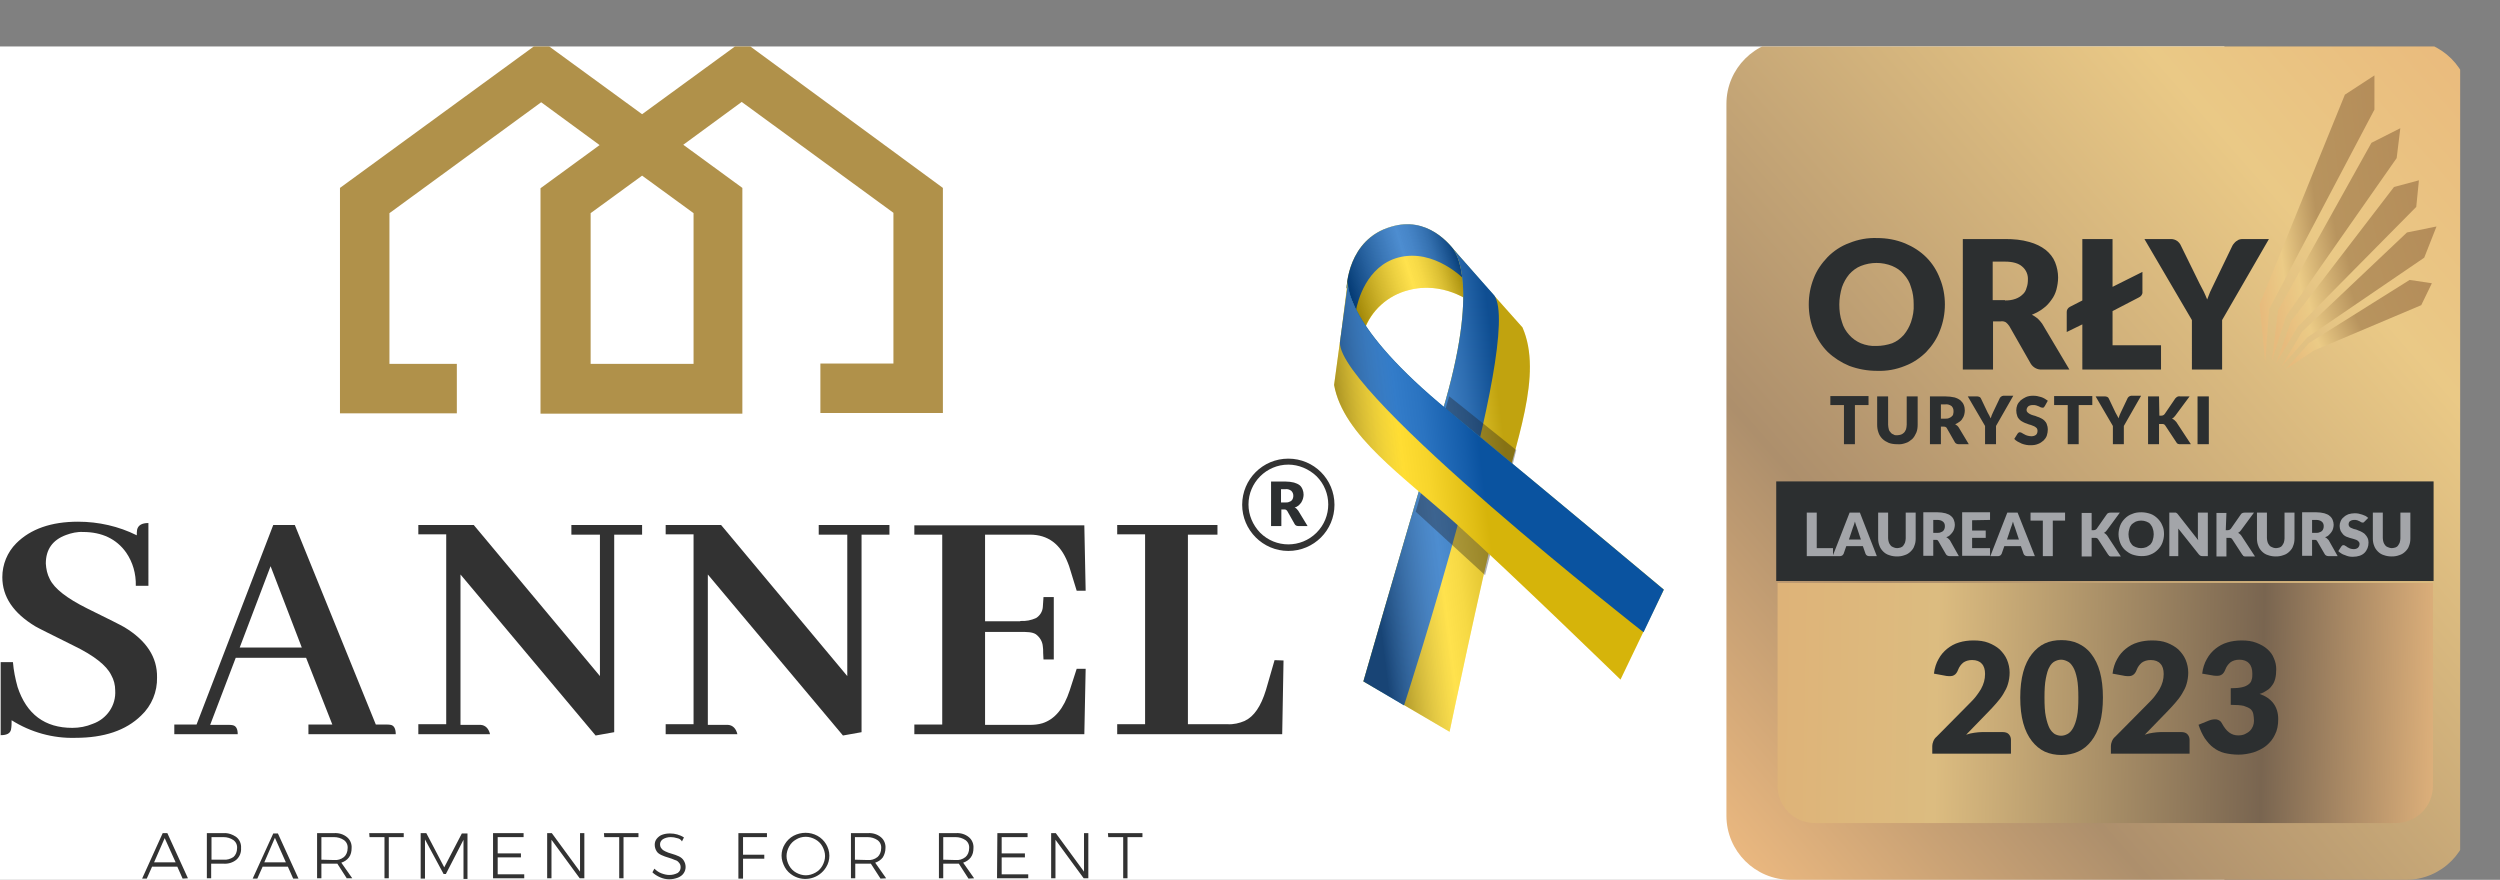 <?xml version="1.0" encoding="utf-8"?>
<!-- Generator: Adobe Illustrator 28.2.0, SVG Export Plug-In . SVG Version: 6.00 Build 0)  -->
<svg version="1.1" id="Warstwa_1" xmlns="http://www.w3.org/2000/svg" xmlns:xlink="http://www.w3.org/1999/xlink" x="0px" y="0px"
	 viewBox="0 0 753 265" style="enable-background:new 0 0 753 265;" xml:space="preserve">
<rect x="0" y="0" width="753" height="265" fill="#808080" stroke="none"/>
<style type="text/css">
	.st0{clip-path:url(#SVGID_00000092432704777385136600000009375042162069127099_);}
	.st1{fill:#FFFFFF;}
	.st2{fill:#323232;}
	.st3{fill:#B0914A;}
	.st4{fill:url(#SVGID_00000013877053131497381220000013625186324974120369_);}
	.st5{fill:#2C2F30;}
	.st6{fill:#A3A5A9;}
	.st7{fill:url(#SVGID_00000177476645931858881710000017485186194396923058_);}
	.st8{fill:url(#SVGID_00000111167917058947926550000005994471941031642813_);}
	.st9{fill:url(#SVGID_00000090292192658440418480000008852622327909615546_);}
	.st10{fill:url(#SVGID_00000057852787920195413640000016707137934746006919_);}
	.st11{fill:url(#SVGID_00000059294818486613662700000016184512032924626351_);}
	.st12{fill:url(#SVGID_00000121238134943747091630000012466214420199403695_);}
	.st13{fill:#FFD500;}
	.st14{fill:#005BBB;}
	.st15{fill:url(#SVGID_00000152950592778241124410000009515173061373950091_);}
	.st16{fill:url(#SVGID_00000036960471898148486310000007026845470651022212_);}
	.st17{opacity:0.36;fill:#1F1D20;enable-background:new    ;}
	.st18{fill:url(#SVGID_00000097469268559064058550000009856902382019938742_);}
</style>
<g>
	<defs>
		<rect id="SVGID_1_" x="-6" y="7" width="753" height="265"/>
	</defs>
	<clipPath id="SVGID_00000120546770604394376210000016717358974140042131_">
		<use xlink:href="#SVGID_1_"  style="overflow:visible;"/>
	</clipPath>
	<g transform="translate(-6 7)" style="clip-path:url(#SVGID_00000120546770604394376210000016717358974140042131_);">
		<rect y="0" class="st1" width="676" height="265"/>
		<g transform="translate(-25 -24)">
			<g transform="translate(73.805 267.84)">
				<path class="st2" d="M12.2,13.8l-1.6-3.6H3l-1.6,3.6H0L6.2,0.1h1.4l6.2,13.6L12.2,13.8L12.2,13.8z M3.6,8.9h6.5L6.8,1.6L3.6,8.9
					z"/>
				<path class="st2" d="M28.4,1.3c1,0.8,1.5,2.1,1.4,3.3c0.1,1.3-0.4,2.6-1.4,3.5c-1.1,0.9-2.5,1.3-3.9,1.2h-3.7v4.4h-1.3V0.1h5
					C25.9,0,27.3,0.5,28.4,1.3z M27.5,7.3c0.7-0.6,1.1-1.6,1.1-2.6c0.1-1-0.3-1.9-1.1-2.5c-0.9-0.6-1.9-0.9-3-0.9h-3.6v6.8h3.6
					C25.5,8.2,26.6,7.9,27.5,7.3z"/>
				<path class="st2" d="M45.5,13.8l-1.6-3.6h-7.6l-1.6,3.6h-1.4l6.2-13.6h1.4l6.2,13.6C47.1,13.8,45.5,13.8,45.5,13.8z M36.8,8.9
					h6.5L40,1.5L36.8,8.9z"/>
				<path class="st2" d="M61.7,13.8l-2.9-4.5c-0.4,0-0.7,0-1,0H54v4.4h-1.3V0.1h5.1c1.4-0.1,2.8,0.3,3.9,1.2c1,0.8,1.5,2.1,1.4,3.3
					c0,1-0.2,2-0.8,2.8S60.9,8.7,60,9l3.3,4.7h-1.6V13.8z M57.8,8.2c1.1,0.1,2.1-0.2,3-0.9c0.7-0.6,1.1-1.6,1.1-2.6
					c0.1-1-0.3-1.9-1.1-2.5c-0.9-0.6-1.9-0.9-3-0.9H54v6.8L57.8,8.2z"/>
				<path class="st2" d="M68.4,0.1h10.4v1.2h-4.5v12.4H73V1.3h-4.5L68.4,0.1L68.4,0.1z"/>
				<path class="st2" d="M83.9,0.1h1.7L91,10.4l5.3-10.2H98v13.7h-1.2V2.1l-5.3,10.3h-0.7L85.2,2v11.8h-1.3
					C83.9,13.8,83.9,0.1,83.9,0.1z"/>
				<path class="st2" d="M105.8,0.1h9.1v1.2h-7.8v4.9h7v1.2h-7v5.1h8v1.2h-9.4V0.1H105.8z"/>
				<path class="st2" d="M131.9,0.1h1.3v13.6h-1.4l-8.5-11.6v11.6H122V0.1h1.4l8.5,11.6V0.1z"/>
				<path class="st2" d="M139.1,0.1h10.4v1.2H145v12.4h-1.3V1.3h-4.5L139.1,0.1L139.1,0.1z"/>
				<path class="st2" d="M161.1,1.6c-0.6-0.2-1.2-0.3-1.9-0.3c-0.8,0-1.6,0.2-2.3,0.6c-0.5,0.3-0.9,0.9-0.9,1.5c0,0.5,0.1,1,0.5,1.4
					c0.3,0.4,0.7,0.6,1.1,0.8c0.6,0.3,1.2,0.5,1.9,0.7c0.8,0.2,1.5,0.5,2.2,0.8c0.6,0.3,1.1,0.7,1.4,1.2c0.8,1.2,0.8,2.8,0,3.9
					c-0.4,0.6-1,1-1.7,1.3c-0.8,0.3-1.7,0.5-2.6,0.5c-1,0-1.9-0.2-2.8-0.6c-0.9-0.4-1.7-0.9-2.3-1.5l0.6-1.1
					c0.6,0.6,1.3,1.1,2.1,1.4c0.8,0.3,1.6,0.5,2.4,0.5c0.9,0,1.7-0.2,2.5-0.6c0.6-0.4,0.9-1,0.9-1.7c0-0.5-0.1-1-0.5-1.4
					c-0.3-0.4-0.7-0.7-1.2-0.8c-0.6-0.3-1.3-0.5-1.9-0.7c-0.8-0.2-1.5-0.5-2.2-0.8c-0.6-0.3-1.1-0.6-1.4-1.1c-0.4-0.6-0.6-1.3-0.6-2
					s0.2-1.3,0.6-1.8c0.4-0.5,1-1,1.6-1.2c0.8-0.3,1.6-0.4,2.4-0.4c0.8,0,1.5,0.1,2.2,0.3s1.4,0.5,2,0.9l-0.6,1.2
					C162.3,2,161.7,1.7,161.1,1.6z"/>
				<path class="st2" d="M179.6,0.1h8.6v1.2H181v5.3h6.4v1.2H181v6h-1.4L179.6,0.1L179.6,0.1z"/>
				<path class="st2" d="M203.4,0.9c1.1,0.6,2,1.5,2.6,2.5s1,2.2,1,3.5c0,1.2-0.3,2.4-1,3.5c-2.1,3.4-6.5,4.5-9.9,2.5
					c-1-0.6-1.9-1.4-2.5-2.5s-1-2.3-1-3.5s0.3-2.4,1-3.5c0.6-1,1.5-1.9,2.6-2.5C198.5-0.3,201.2-0.3,203.4,0.9L203.4,0.9z M197,2
					c-0.9,0.5-1.6,1.2-2.1,2.1S194.1,6,194.1,7s0.3,2,0.8,2.9s1.2,1.6,2.1,2.1c0.9,0.5,1.9,0.8,2.9,0.8s2-0.3,2.9-0.8
					s1.6-1.2,2.1-2.1c0.5-0.9,0.8-1.9,0.8-2.9s-0.3-2-0.8-2.9s-1.2-1.6-2.1-2.1c-0.9-0.5-1.9-0.8-2.9-0.8C198.8,1.2,197.8,1.5,197,2
					z"/>
				<path class="st2" d="M222.4,13.8l-2.9-4.5c-0.4,0-0.7,0-1,0h-3.7v4.4h-1.3V0.1h5.1c1.4-0.1,2.8,0.3,3.9,1.2
					c1,0.8,1.5,2.1,1.4,3.3c0,1-0.3,2-0.8,2.8c-0.6,0.8-1.4,1.3-2.3,1.6l3.3,4.7L222.4,13.8z M218.5,8.2c1.1,0.1,2.1-0.2,3-0.9
					c0.7-0.6,1.1-1.6,1.1-2.6c0.1-1-0.3-1.9-1.1-2.5c-0.9-0.6-1.9-0.9-3-0.9h-3.8v6.8L218.5,8.2z"/>
				<path class="st2" d="M248.9,13.8L246,9.3c-0.4,0-0.7,0-1,0h-3.7v4.4H240V0.1h5.1c1.4-0.1,2.8,0.3,3.9,1.2c1,0.8,1.5,2.1,1.4,3.3
					c0,1-0.2,2-0.8,2.8s-1.4,1.3-2.3,1.6l3.3,4.7L248.9,13.8z M245,8.2c1.1,0.1,2.1-0.2,3-0.9c0.7-0.6,1.1-1.6,1.1-2.6
					c0.1-1-0.3-1.9-1.1-2.5c-0.9-0.6-1.9-0.9-3-0.9h-3.7v6.8L245,8.2z"/>
				<path class="st2" d="M257.6,0.1h9.1v1.2h-7.8v4.9h7v1.2h-7v5.1h8v1.2h-9.4L257.6,0.1L257.6,0.1z"/>
				<path class="st2" d="M283.7,0.1h1.3v13.6h-1.4l-8.5-11.6v11.6h-1.3V0.1h1.4l8.5,11.6V0.1z"/>
				<path class="st2" d="M290.9,0.1h10.4v1.2h-4.5v12.4h-1.3V1.3H291L290.9,0.1z"/>
			</g>
			<path class="st3" d="M254.7,29.3l-30.3,22.1l-30.3-22.1l-60.7,44.3v67.9h35.2v-14.9h-20.3V81.2L194,47.8l17.6,12.9l-17.8,13v67.9
				h60.8v-68l-17.8-13l17.6-12.9l45.7,33.4v45.4h-22v14.9H315V73.6L254.7,29.3z M239.9,81.2v45.4h-31V81.2l15.5-11.3L239.9,81.2z"/>
			<g transform="translate(31.2 174.135)">
				<path class="st2" d="M37.3,31.8c-1-0.6-4.8-2.5-11.3-5.7c-6-3-9.8-5.9-11.2-8.8c-0.8-1.5-1.1-3.1-1.2-4.7c0-4.2,2-7.1,6.1-8.6
					c1.6-0.6,3.4-1,5.1-0.9c5.7,0,10.1,2.1,13,6.2c2,2.9,3,6.4,2.9,10h3.8V0.4c-2,0-3.1,0.7-3.4,2C41,3,41,3.5,41,4.1
					C35.6,1.4,29.5,0,23.3,0C15.2,0,9,2.2,4.7,6.5C2,9.2,0.5,12.9,0.5,16.7c0,5.9,3.3,10.8,9.9,14.8c1,0.6,4.9,2.5,11.5,5.8
					c6.2,3,10,6,11.4,8.9c0.8,1.4,1.2,3,1.2,4.6c0.3,4.5-2.5,8.6-6.8,10.1c-1.9,0.8-4,1.2-6.1,1.2c-8.3,0-13.8-4.1-16.5-12.3
					c-0.7-2.5-1.2-5-1.4-7.5H0v22c1.8,0,2.8-0.5,3.1-1.6c0.2-1,0.2-2,0.2-2.9c5.7,3.6,12.4,5.5,19.2,5.3c8.6,0,15.2-2.2,19.8-6.7
					c3.2-3,4.9-7.2,4.8-11.5C47.2,40.8,43.9,35.8,37.3,31.8z"/>
				<path class="st2" d="M117.5,61.2c-0.4-0.1-0.8-0.1-1.2-0.1H113L88.6,1h-6.5L59,61.1h-6.7V64h19.1c0-1.6-0.5-2.5-1.5-2.7
					c-0.4-0.1-0.8-0.1-1.2-0.1h-5.6L70.8,41H92l7.9,20.1h-7.2V64H119C119,62.4,118.5,61.4,117.5,61.2z M72,37.9l9.3-24.5l9.4,24.5
					H72z"/>
				<path class="st2" d="M171.9,3.9h8.6v42.6L142.5,1h-16.7v2.8h8.4V61h-8.4v3h21.6c-0.4-1.7-1.4-2.7-2.8-2.8h-6.1V15.9l40.7,48.5
					l5.6-1V3.9h8.4V1h-21.3L171.9,3.9L171.9,3.9z"/>
				<path class="st2" d="M246.4,3.9h8.6v42.6L217,1h-16.7v2.8h8.4V61h-8.4v3h21.6c-0.4-1.7-1.4-2.7-2.8-2.8H213V15.9l40.7,48.5
					l5.6-1V3.9h8.4V1h-21.3L246.4,3.9L246.4,3.9z"/>
				<path class="st2" d="M310,3.9c5.4,0,9.2,2.8,11.4,8.4c0.3,0.7,0.5,1.3,0.7,2l2,6.5h2.7l-0.4-19.7h-51.2v2.8h8.4v57.2h-8.4V64
					h51.2l0.4-19.7h-2.7l-2.1,6.5c-1.8,5.5-4.5,8.7-8.2,9.9c-1.3,0.4-2.6,0.5-3.9,0.5h-13.4v-28h10.6c2,0,3.6,0,4.7,0.7
					c1.2,0.9,2,2.2,2.1,3.7c0.1,0.5,0.1,1.2,0.1,1.9s0.1,1.4,0.1,2h3.1V22.7h-3.1c0,0.5-0.1,1-0.1,1.5s-0.1,1-0.1,1.5
					c-0.1,1.4-0.9,2.6-2,3.3c-1.5,0.7-3.1,1-4.8,0.9V30h-10.6V3.9H310z"/>
				<path class="st2" d="M383.7,41.7l-2.6,9c-1.5,4.9-3.6,8-6.4,9.3c-1.6,0.7-3.4,1.1-5.1,1h-12V3.9h8.9V1h-30.2v2.8h8.4V61h-8.4v3
					H386l0.4-22.2L383.7,41.7L383.7,41.7z"/>
			</g>
		</g>
		<g transform="translate(526 5)">
			
				<linearGradient id="SVGID_00000163035805748593978110000004731949604163612825_" gradientUnits="userSpaceOnUse" x1="-3068.911" y1="2084.576" x2="-3069.873" y2="2085.526" gradientTransform="matrix(224 0 0 253 687657 -527392.875)">
				<stop  offset="0" style="stop-color:#EABB7D"/>
				<stop  offset="0.212" style="stop-color:#EAC986"/>
				<stop  offset="0.729" style="stop-color:#AD8F6C"/>
				<stop  offset="1" style="stop-color:#E9B77F"/>
			</linearGradient>
			<path style="fill:url(#SVGID_00000163035805748593978110000004731949604163612825_);" d="M19.3,0h185.3C215.3,0,224,8.6,224,19.3
				l0,0v214.4c0,10.7-8.7,19.3-19.3,19.3l0,0H19.3C8.7,253,0,244.4,0,233.7l0,0V19.3C0,8.6,8.7,0,19.3,0L19.3,0z"/>
			<path class="st5" d="M65.8,79.7c0,2.7-0.5,5.4-1.5,7.9C63.4,90,62,92.1,60.2,94c-1.8,1.8-4,3.3-6.4,4.2c-2.7,1.1-5.5,1.6-8.4,1.5
				c-2.9,0-5.7-0.5-8.4-1.5c-2.4-1-4.6-2.4-6.5-4.2c-1.8-1.8-3.2-4-4.2-6.4c-1-2.5-1.5-5.2-1.5-7.9c0-2.7,0.5-5.4,1.5-7.9
				c0.9-2.4,2.4-4.5,4.2-6.4c1.8-1.8,4-3.3,6.5-4.2c2.7-1.1,5.5-1.6,8.4-1.5c2.9,0,5.7,0.5,8.4,1.6c2.4,1,4.6,2.4,6.4,4.2
				c1.8,1.8,3.2,4,4.1,6.4C65.3,74.3,65.8,77,65.8,79.7z M56.4,79.7c0-1.8-0.2-3.5-0.8-5.2c-0.4-1.5-1.2-2.8-2.2-3.9
				c-0.9-1.1-2.1-1.9-3.5-2.5c-1.5-0.6-3.1-0.9-4.7-0.9c-1.6,0-3.2,0.3-4.7,0.9c-1.3,0.5-2.5,1.4-3.5,2.5c-1,1.2-1.7,2.5-2.2,3.9
				C34.3,76.2,34,78,34,79.7c0,1.8,0.2,3.6,0.8,5.3c0.4,1.5,1.2,2.8,2.2,3.9s2.1,1.9,3.5,2.5c1.5,0.6,3.1,0.9,4.7,0.8
				c1.6,0,3.2-0.3,4.7-0.8c1.3-0.5,2.5-1.4,3.5-2.5c1-1.2,1.7-2.5,2.2-3.9C56.2,83.2,56.5,81.4,56.4,79.7z M83.9,78.5
				c1.1,0,2.1-0.1,3.2-0.5c0.8-0.3,1.5-0.7,2.1-1.3c0.6-0.5,1-1.2,1.2-2c0.3-0.8,0.4-1.6,0.4-2.4c0.1-1.5-0.5-3-1.7-4
				c-1.1-1-2.9-1.5-5.2-1.5h-3.7v11.6h3.7V78.5z M103.3,99.3H95c-1.3,0.1-2.6-0.6-3.3-1.7l-6.5-11.4c-0.3-0.4-0.6-0.8-1-1.1
				c-0.5-0.3-1.1-0.4-1.6-0.3h-2.3v14.5h-9.1V60H84c2.5,0,4.9,0.2,7.3,0.9c1.8,0.5,3.5,1.3,4.9,2.4c1.2,1,2.2,2.2,2.8,3.7
				c0.6,1.5,0.9,3.1,0.9,4.6c0,1.2-0.2,2.4-0.5,3.6c-0.3,1.1-0.8,2.2-1.5,3.1c-0.7,1-1.5,1.9-2.5,2.6c-1,0.8-2.2,1.4-3.4,1.9
				c0.6,0.3,1.2,0.7,1.7,1.1c0.5,0.5,1,1,1.4,1.6L103.3,99.3z M130.9,92v7.3h-23.7V85.7l-4.7,2.3v-6.1c0-0.6,0.4-1.2,1-1.5l3.7-1.9
				V60h9.1v14.4l9-4.5v6c0.1,0.7-0.4,1.4-1.1,1.7l-7.9,4.1V92H130.9z M149.3,84.4v14.9h-9.1V84.4L125.9,60h8c0.7,0,1.3,0.2,1.9,0.6
				c0.5,0.4,0.9,0.9,1.1,1.4l5.6,11.4c0.5,0.9,0.9,1.7,1.3,2.5c0.4,0.8,0.7,1.6,1,2.3c0.3-0.8,0.6-1.5,0.9-2.3
				c0.4-0.8,0.8-1.6,1.2-2.5l5.5-11.4c0.1-0.2,0.3-0.5,0.5-0.7s0.4-0.5,0.6-0.6c0.3-0.2,0.5-0.3,0.8-0.5c0.3-0.1,0.7-0.2,1-0.2h8.1
				L149.3,84.4z"/>
			<path class="st5" d="M42.8,110h-4.1v11.8h-3.3V110h-4.1v-2.7h11.5C42.8,107.3,42.8,110,42.8,110z M51.4,119.1
				c0.4,0,0.8-0.1,1.2-0.2c0.3-0.1,0.7-0.4,0.9-0.6c0.3-0.3,0.4-0.6,0.6-1c0.1-0.4,0.2-0.9,0.2-1.4v-8.5h3.3v8.5
				c0,0.8-0.1,1.7-0.4,2.4c-0.3,0.7-0.7,1.4-1.2,1.9c-0.6,0.5-1.2,1-1.9,1.2c-0.8,0.3-1.7,0.5-2.6,0.4c-0.9,0-1.8-0.1-2.6-0.4
				c-0.7-0.3-1.4-0.7-1.9-1.2s-1-1.2-1.2-1.9c-0.3-0.8-0.4-1.6-0.4-2.4v-8.5h3.3v8.5c0,0.5,0.1,0.9,0.2,1.4c0.1,0.4,0.3,0.7,0.6,1
				c0.2,0.3,0.6,0.5,0.9,0.6C50.6,119.1,51,119.1,51.4,119.1L51.4,119.1z M65.9,114.1c0.4,0,0.8,0,1.2-0.2c0.3-0.1,0.6-0.3,0.8-0.5
				c0.2-0.2,0.4-0.4,0.4-0.7c0.1-0.3,0.1-0.6,0.1-0.9c0-0.6-0.2-1.1-0.6-1.5c-0.6-0.4-1.2-0.6-1.9-0.5h-1.3v4.3
				C64.6,114.1,65.9,114.1,65.9,114.1z M73,121.8h-3c-0.5,0-1-0.2-1.2-0.6l-2.4-4.2c-0.1-0.2-0.2-0.3-0.4-0.4
				c-0.2-0.1-0.4-0.1-0.6-0.1h-0.8v5.3h-3.3v-14.4H66c0.9,0,1.8,0.1,2.7,0.3c0.7,0.2,1.3,0.5,1.8,0.9c0.4,0.4,0.8,0.8,1,1.4
				c0.2,0.5,0.3,1.1,0.3,1.7c0,0.4-0.1,0.9-0.2,1.3s-0.3,0.8-0.6,1.2c-0.2,0.4-0.6,0.7-0.9,0.9c-0.4,0.3-0.8,0.5-1.2,0.7
				c0.2,0.1,0.4,0.3,0.6,0.4c0.2,0.2,0.4,0.4,0.5,0.6L73,121.8z M81.2,116.3v5.5h-3.3v-5.5l-5.2-8.9h2.9c0.2,0,0.5,0.1,0.7,0.2
				s0.3,0.3,0.4,0.5l2,4.2c0.2,0.3,0.3,0.6,0.5,0.9c0.1,0.3,0.3,0.6,0.4,0.8c0.1-0.3,0.2-0.6,0.3-0.9c0.1-0.3,0.3-0.6,0.4-0.9l2-4.2
				c0-0.1,0.1-0.2,0.2-0.3c0.1-0.1,0.1-0.2,0.2-0.2c0.1-0.1,0.2-0.1,0.3-0.2c0.1,0,0.3-0.1,0.4-0.1h3L81.2,116.3z M95.9,110.3
				c-0.1,0.1-0.2,0.3-0.3,0.4c-0.1,0.1-0.3,0.1-0.4,0.1c-0.2,0-0.3-0.1-0.5-0.1l-0.6-0.3c-0.2-0.1-0.5-0.2-0.8-0.3
				c-0.3-0.1-0.6-0.1-1-0.1c-0.5,0-1,0.1-1.4,0.4c-0.3,0.3-0.5,0.7-0.5,1.1c0,0.3,0.1,0.5,0.3,0.7c0.2,0.2,0.5,0.4,0.7,0.5
				c0.3,0.2,0.7,0.3,1,0.4c0.4,0.1,0.8,0.2,1.2,0.4c0.4,0.1,0.8,0.3,1.2,0.5c0.4,0.2,0.7,0.4,1,0.7c0.3,0.3,0.6,0.7,0.7,1.1
				c0.2,0.5,0.3,1,0.3,1.5c0,0.6-0.1,1.3-0.3,1.9c-0.2,0.6-0.6,1.1-1,1.5c-0.5,0.4-1,0.8-1.6,1c-0.7,0.3-1.4,0.4-2.2,0.4
				c-0.5,0-0.9,0-1.4-0.1s-0.9-0.2-1.4-0.4c-0.4-0.2-0.8-0.4-1.2-0.6c-0.4-0.2-0.7-0.5-1-0.8l1-1.6c0.1-0.1,0.2-0.2,0.3-0.3
				c0.1-0.1,0.3-0.1,0.4-0.1c0.2,0,0.4,0.1,0.6,0.2s0.4,0.3,0.7,0.4c0.3,0.2,0.6,0.3,0.9,0.4c0.4,0.1,0.8,0.2,1.2,0.2
				c0.5,0,1-0.1,1.4-0.4s0.5-0.8,0.5-1.3c0-0.3-0.1-0.6-0.3-0.8c-0.2-0.2-0.5-0.4-0.7-0.5c-0.3-0.1-0.7-0.3-1-0.4
				c-0.4-0.1-0.8-0.2-1.2-0.4c-0.4-0.1-0.8-0.3-1.2-0.5c-0.4-0.2-0.7-0.4-1-0.7c-0.3-0.3-0.6-0.7-0.7-1.1c-0.2-0.5-0.3-1.1-0.3-1.7
				c0-0.5,0.1-1.1,0.3-1.6c0.2-0.5,0.6-1,1-1.4c0.5-0.4,1-0.7,1.6-1c0.7-0.3,1.4-0.4,2.1-0.4c0.4,0,0.9,0,1.3,0.1s0.8,0.2,1.2,0.3
				c0.4,0.1,0.7,0.3,1.1,0.5c0.3,0.2,0.6,0.4,0.9,0.6L95.9,110.3z M110.2,110h-4.1v11.8h-3.3V110h-4.1v-2.7h11.5V110z M119.7,116.3
				v5.5h-3.3v-5.5l-5.2-8.9h2.9c0.2,0,0.5,0.1,0.7,0.2s0.3,0.3,0.4,0.5l2,4.2c0.2,0.3,0.3,0.6,0.5,0.9s0.3,0.6,0.4,0.8
				c0.1-0.3,0.2-0.6,0.3-0.9c0.1-0.3,0.3-0.6,0.4-0.9l2-4.2c0-0.1,0.1-0.2,0.2-0.3c0.1-0.1,0.1-0.2,0.2-0.2c0.1-0.1,0.2-0.1,0.3-0.2
				c0.1,0,0.3-0.1,0.4-0.1h3L119.7,116.3z M130.4,113.2h0.5c0.4,0,0.8-0.1,1.1-0.5l3.2-4.7c0.2-0.2,0.4-0.4,0.6-0.5
				c0.3-0.1,0.5-0.2,0.8-0.1h2.9l-4.3,5.8c-0.3,0.4-0.6,0.7-1,0.9c0.2,0.1,0.5,0.2,0.7,0.4c0.2,0.2,0.4,0.4,0.6,0.6l4.4,6.7h-3
				c-0.2,0-0.3,0-0.5,0c-0.1,0-0.2-0.1-0.4-0.1c-0.1-0.1-0.2-0.1-0.3-0.2s-0.1-0.2-0.2-0.3l-3.3-5c-0.1-0.2-0.3-0.3-0.4-0.4
				c-0.2-0.1-0.5-0.1-0.7-0.1h-0.8v6.1H127v-14.4h3.3L130.4,113.2L130.4,113.2z M145.3,121.8h-3.4v-14.4h3.4V121.8z"/>
			<rect x="15" y="133" class="st5" width="198" height="30"/>
			<path class="st6" d="M32.1,153.1v2.4h-7.9v-13.1h3v10.7L32.1,153.1L32.1,153.1z M40.5,150.5l-1.2-3.6c-0.1-0.2-0.2-0.5-0.3-0.8
				s-0.2-0.6-0.3-1c-0.1,0.4-0.2,0.7-0.3,1s-0.2,0.6-0.3,0.8l-1.2,3.6H40.5z M45.3,155.5h-2.4c-0.2,0-0.5-0.1-0.6-0.2
				c-0.2-0.1-0.3-0.3-0.4-0.5l-0.8-2.3h-5l-0.8,2.3c-0.1,0.2-0.2,0.3-0.4,0.5c-0.2,0.1-0.4,0.2-0.6,0.2H32l5.1-13.1h3.1L45.3,155.5z
				 M51.4,153.1c0.4,0,0.7-0.1,1.1-0.2c0.3-0.1,0.6-0.3,0.8-0.6s0.4-0.6,0.5-0.9c0.1-0.4,0.2-0.8,0.2-1.2v-7.8h3v7.8
				c0,0.8-0.1,1.5-0.4,2.2c-0.2,0.7-0.6,1.2-1.1,1.7s-1.1,0.9-1.8,1.1c-0.8,0.3-1.5,0.4-2.3,0.4s-1.6-0.1-2.4-0.4
				c-0.7-0.2-1.3-0.6-1.8-1.1s-0.9-1.1-1.1-1.7c-0.3-0.7-0.4-1.5-0.4-2.2v-7.8h3v7.7c0,0.4,0.1,0.8,0.2,1.2c0.1,0.3,0.3,0.7,0.5,0.9
				c0.2,0.3,0.5,0.5,0.8,0.6C50.6,153,51,153.1,51.4,153.1L51.4,153.1z M63.5,148.5c0.4,0,0.7,0,1.1-0.2c0.3-0.1,0.5-0.2,0.7-0.4
				s0.3-0.4,0.4-0.7s0.1-0.5,0.1-0.8c0-0.5-0.2-1-0.6-1.3c-0.5-0.4-1.1-0.5-1.7-0.5h-1.2v3.9H63.5z M70,155.5h-2.8
				c-0.4,0-0.9-0.2-1.1-0.6l-2.2-3.8c-0.1-0.1-0.2-0.3-0.3-0.4c-0.2-0.1-0.4-0.1-0.5-0.1h-0.8v4.8h-3v-13.1h4.3
				c0.8,0,1.6,0.1,2.4,0.3c0.6,0.2,1.2,0.4,1.6,0.8c0.4,0.3,0.7,0.7,0.9,1.2c0.2,0.5,0.3,1,0.3,1.5c0,0.4-0.1,0.8-0.2,1.2
				s-0.3,0.7-0.5,1s-0.5,0.6-0.8,0.9c-0.3,0.3-0.7,0.5-1.1,0.6c0.2,0.1,0.4,0.2,0.6,0.4s0.3,0.3,0.5,0.5L70,155.5z M74,144.7v3.1
				h4.1v2.2H74v3.1h5.4v2.3H71v-13.1h8.4v2.3L74,144.7z M88.1,150.5l-1.2-3.6c-0.1-0.2-0.2-0.5-0.3-0.8c-0.1-0.3-0.2-0.6-0.3-1
				c-0.1,0.4-0.2,0.7-0.3,1s-0.2,0.6-0.3,0.8l-1.2,3.6H88.1z M92.9,155.5h-2.4c-0.2,0-0.5-0.1-0.6-0.2c-0.2-0.1-0.3-0.3-0.4-0.5
				l-0.8-2.3h-5l-0.8,2.3c-0.1,0.2-0.2,0.3-0.4,0.5c-0.2,0.1-0.4,0.2-0.6,0.2h-2.4l5.1-13.1h3.1L92.9,155.5z M102,144.8h-3.7v10.7
				h-3v-10.7h-3.7v-2.4H102V144.8z M110,147.7h0.5c0.4,0,0.7-0.1,1-0.4l3-4.3c0.1-0.2,0.3-0.4,0.6-0.5c0.2-0.1,0.5-0.1,0.8-0.1h2.6
				l-3.9,5.3c-0.2,0.3-0.5,0.6-0.9,0.8c0.2,0.1,0.4,0.2,0.6,0.4s0.4,0.4,0.5,0.6l4,6.1h-2.7c-0.1,0-0.3,0-0.4,0s-0.2-0.1-0.3-0.1
				c-0.1,0-0.2-0.1-0.2-0.2c-0.1-0.1-0.1-0.2-0.2-0.2l-3-4.6c-0.1-0.2-0.2-0.3-0.4-0.4c-0.2-0.1-0.4-0.1-0.7-0.1H110v5.6h-3v-13.1h3
				V147.7z M131.8,148.9c0,0.9-0.2,1.8-0.5,2.6s-0.8,1.5-1.4,2.1c-0.6,0.6-1.3,1.1-2.1,1.4c-0.9,0.4-1.8,0.5-2.8,0.5
				s-1.9-0.2-2.8-0.5c-0.8-0.3-1.5-0.8-2.2-1.4c-0.6-0.6-1.1-1.3-1.4-2.1s-0.5-1.7-0.5-2.6c0-0.9,0.2-1.8,0.5-2.6s0.8-1.5,1.4-2.1
				s1.3-1.1,2.2-1.4c0.9-0.4,1.8-0.5,2.8-0.5s1.9,0.2,2.8,0.5c0.8,0.3,1.5,0.8,2.1,1.4c0.6,0.6,1.1,1.3,1.4,2.1
				C131.7,147.1,131.8,148,131.8,148.9L131.8,148.9z M128.7,148.9c0-0.6-0.1-1.2-0.3-1.7c-0.1-0.5-0.4-0.9-0.7-1.3
				c-0.3-0.4-0.7-0.6-1.2-0.8s-1-0.3-1.6-0.3c-0.5,0-1.1,0.1-1.6,0.3c-0.4,0.2-0.8,0.5-1.2,0.8c-0.3,0.4-0.6,0.8-0.7,1.3
				c-0.2,0.6-0.3,1.2-0.3,1.7c0,0.6,0.1,1.2,0.3,1.8c0.1,0.5,0.4,0.9,0.7,1.3c0.3,0.4,0.7,0.6,1.2,0.8s1,0.3,1.6,0.3
				c0.5,0,1.1-0.1,1.6-0.3c0.4-0.2,0.8-0.5,1.2-0.8c0.3-0.4,0.6-0.8,0.7-1.3C128.6,150.1,128.7,149.5,128.7,148.9L128.7,148.9z
				 M145,142.4v13.1h-1.6c-0.2,0-0.4,0-0.6-0.1c-0.2-0.1-0.3-0.2-0.5-0.4l-6.2-7.8c0,0.2,0,0.5,0,0.7s0,0.4,0,0.6v7h-2.7v-13.1h1.6
				c0.1,0,0.2,0,0.3,0s0.2,0,0.2,0.1c0.1,0,0.1,0.1,0.2,0.1c0.1,0.1,0.2,0.2,0.2,0.2l6.2,7.9c0-0.3-0.1-0.5-0.1-0.7s0-0.5,0-0.7
				v-6.9L145,142.4z M150.4,147.7h0.5c0.4,0,0.7-0.1,1-0.4l3-4.3c0.1-0.2,0.3-0.4,0.6-0.5c0.2-0.1,0.5-0.1,0.8-0.1h2.6l-3.9,5.3
				c-0.2,0.3-0.5,0.6-0.9,0.8c0.2,0.1,0.4,0.2,0.6,0.4c0.2,0.2,0.4,0.4,0.5,0.6l4,6.1h-2.7c-0.1,0-0.3,0-0.4,0
				c-0.1,0-0.2-0.1-0.3-0.1s-0.2-0.1-0.2-0.2c-0.1-0.1-0.1-0.2-0.2-0.2l-3-4.6c-0.1-0.2-0.2-0.3-0.4-0.4c-0.2-0.1-0.4-0.1-0.7-0.1
				h-0.7v5.6h-3v-13.1h3L150.4,147.7z M165.5,153.1c0.4,0,0.7-0.1,1.1-0.2c0.3-0.1,0.6-0.3,0.8-0.6s0.4-0.6,0.5-0.9
				c0.1-0.4,0.2-0.8,0.2-1.2v-7.8h3v7.8c0,0.8-0.1,1.5-0.4,2.2c-0.2,0.7-0.6,1.2-1.1,1.7s-1.1,0.9-1.8,1.1c-0.8,0.3-1.5,0.4-2.3,0.4
				s-1.6-0.1-2.4-0.4c-0.7-0.2-1.3-0.6-1.8-1.1s-0.9-1.1-1.1-1.7c-0.3-0.7-0.4-1.5-0.4-2.2v-7.8h3v7.7c0,0.4,0.1,0.8,0.2,1.2
				c0.1,0.3,0.3,0.7,0.5,0.9c0.2,0.3,0.5,0.5,0.8,0.6C164.7,153,165.1,153.1,165.5,153.1L165.5,153.1z M177.6,148.5
				c0.4,0,0.7,0,1.1-0.2c0.3-0.1,0.5-0.2,0.7-0.4s0.3-0.4,0.4-0.7c0.1-0.3,0.1-0.5,0.1-0.8c0-0.5-0.2-1-0.6-1.3
				c-0.5-0.4-1.1-0.5-1.7-0.5h-1.2v3.9H177.6z M184.1,155.5h-2.8c-0.4,0-0.9-0.2-1.1-0.6l-2.2-3.8c-0.1-0.1-0.2-0.3-0.3-0.4
				c-0.2-0.1-0.4-0.1-0.5-0.1h-0.8v4.8h-3v-13.1h4.3c0.8,0,1.6,0.1,2.4,0.3c0.6,0.2,1.2,0.4,1.6,0.8c0.4,0.3,0.7,0.7,0.9,1.2
				s0.3,1,0.3,1.5c0,0.4-0.1,0.8-0.2,1.2c-0.1,0.4-0.3,0.7-0.5,1s-0.5,0.6-0.8,0.9c-0.3,0.3-0.7,0.5-1.1,0.6
				c0.2,0.1,0.4,0.2,0.6,0.4c0.2,0.2,0.3,0.3,0.5,0.5L184.1,155.5z M192.3,145c-0.1,0.1-0.2,0.2-0.3,0.3s-0.2,0.1-0.4,0.1
				s-0.3-0.1-0.4-0.1l-0.5-0.3c-0.2-0.1-0.5-0.2-0.7-0.3c-0.3-0.1-0.6-0.1-0.9-0.1c-0.5,0-0.9,0.1-1.3,0.4c-0.3,0.2-0.4,0.6-0.4,1
				c0,0.2,0.1,0.5,0.3,0.7s0.4,0.3,0.7,0.4c0.3,0.1,0.6,0.3,0.9,0.3c0.4,0.1,0.7,0.2,1.1,0.4c0.4,0.1,0.7,0.3,1.1,0.5
				c0.3,0.2,0.7,0.4,0.9,0.7c0.3,0.3,0.5,0.6,0.7,1s0.3,0.9,0.3,1.4c0,0.6-0.1,1.2-0.3,1.7s-0.5,1-0.9,1.4s-0.9,0.7-1.5,0.9
				s-1.3,0.3-2,0.3c-0.4,0-0.8,0-1.2-0.1s-0.8-0.2-1.2-0.4c-0.4-0.1-0.8-0.3-1.1-0.5s-0.6-0.4-0.9-0.7l0.9-1.4
				c0.1-0.1,0.2-0.2,0.3-0.3s0.2-0.1,0.4-0.1s0.4,0.1,0.5,0.2c0.2,0.1,0.4,0.2,0.6,0.4c0.3,0.1,0.5,0.3,0.8,0.4
				c0.3,0.1,0.7,0.2,1.1,0.2c0.5,0,0.9-0.1,1.3-0.4c0.3-0.3,0.5-0.7,0.5-1.2c0-0.3-0.1-0.5-0.3-0.7s-0.4-0.4-0.7-0.5
				s-0.6-0.2-0.9-0.3c-0.3-0.1-0.7-0.2-1.1-0.3c-0.4-0.1-0.7-0.3-1.1-0.4c-0.3-0.2-0.7-0.4-0.9-0.7c-0.3-0.3-0.5-0.7-0.7-1
				c-0.2-0.5-0.3-1-0.3-1.5s0.1-1,0.3-1.4c0.2-0.5,0.5-0.9,0.9-1.2c0.4-0.4,0.9-0.7,1.4-0.9c0.6-0.2,1.3-0.3,1.9-0.3
				c0.4,0,0.8,0,1.2,0.1s0.7,0.2,1.1,0.3c0.3,0.1,0.7,0.3,1,0.4c0.3,0.2,0.6,0.4,0.8,0.6L192.3,145z M200.4,153.1
				c0.4,0,0.7-0.1,1.1-0.2c0.3-0.1,0.6-0.3,0.8-0.6s0.4-0.6,0.5-0.9c0.1-0.4,0.2-0.8,0.2-1.2v-7.8h3v7.8c0,0.8-0.1,1.5-0.4,2.2
				c-0.2,0.7-0.6,1.2-1.1,1.7s-1.1,0.9-1.8,1.1c-0.8,0.3-1.5,0.4-2.3,0.4s-1.6-0.1-2.4-0.4c-0.7-0.2-1.3-0.6-1.8-1.1
				s-0.9-1.1-1.1-1.7c-0.3-0.7-0.4-1.5-0.4-2.2v-7.8h3v7.7c0,0.4,0.1,0.8,0.2,1.2c0.1,0.3,0.3,0.7,0.5,0.9c0.2,0.3,0.5,0.5,0.8,0.6
				C199.7,153,200,153.1,200.4,153.1L200.4,153.1z"/>
			
				<linearGradient id="SVGID_00000155140740641714555480000005987800986182690212_" gradientUnits="userSpaceOnUse" x1="-3068.674" y1="2111.196" x2="-3067.674" y2="2111.203" gradientTransform="matrix(197.462 0 0 72.35 605961.812 -152545.578)">
				<stop  offset="0" style="stop-color:#DEB378"/>
				<stop  offset="0.241" style="stop-color:#DCBC80"/>
				<stop  offset="0.739" style="stop-color:#796550"/>
				<stop  offset="1" style="stop-color:#DCAF7A"/>
			</linearGradient>
			<path style="fill:url(#SVGID_00000155140740641714555480000005987800986182690212_);" d="M15.3,163.6h197.5v61.1
				c0,6.2-5,11.2-11.2,11.2l0,0h-175c-6.2,0-11.2-5-11.2-11.2v-61.1H15.3z"/>
			<g transform="translate(160.578 10.715)">
				
					<linearGradient id="SVGID_00000008128977610708229370000015977367065164560034_" gradientUnits="userSpaceOnUse" x1="-3339.675" y1="2104.953" x2="-3341.325" y2="2105.427" gradientTransform="matrix(34.636 0 0 86.334 115728.836 -181713.172)">
					<stop  offset="0" style="stop-color:#E8B67E"/>
					<stop  offset="0.158" style="stop-color:#B38A58"/>
					<stop  offset="0.675" style="stop-color:#B8945E"/>
					<stop  offset="0.867" style="stop-color:#EBCB86"/>
					<stop  offset="1" style="stop-color:#E7BB7D"/>
				</linearGradient>
				<path style="fill:url(#SVGID_00000008128977610708229370000015977367065164560034_);" d="M34.6,0v10.3L2.9,70.4L1.7,86.3L0,69
					L25.7,5.8L34.6,0z"/>
				
					<linearGradient id="SVGID_00000023970221318194255370000008171452707833783424_" gradientUnits="userSpaceOnUse" x1="-3345.909" y1="2112.048" x2="-3347.559" y2="2112.522" gradientTransform="matrix(38.738 0 0 70.114 129679.898 -148055.625)">
					<stop  offset="0" style="stop-color:#E8B67E"/>
					<stop  offset="0.158" style="stop-color:#B38A58"/>
					<stop  offset="0.675" style="stop-color:#B8945E"/>
					<stop  offset="0.867" style="stop-color:#EBCB86"/>
					<stop  offset="1" style="stop-color:#E7BB7D"/>
				</linearGradient>
				<path style="fill:url(#SVGID_00000023970221318194255370000008171452707833783424_);" d="M33.7,20.3l8.7-4.4l-1.1,9L8,72.5
					L3.7,86l1.9-15.3L33.7,20.3z"/>
				
					<linearGradient id="SVGID_00000124120967621510473460000002931557070502929337_" gradientUnits="userSpaceOnUse" x1="-3351.077" y1="2122.38" x2="-3352.727" y2="2122.854" gradientTransform="matrix(42.954 0 0 55.05 144016.375 -116795.812)">
					<stop  offset="0" style="stop-color:#E8B67E"/>
					<stop  offset="0.158" style="stop-color:#B38A58"/>
					<stop  offset="0.675" style="stop-color:#B8945E"/>
					<stop  offset="0.867" style="stop-color:#EBCB86"/>
					<stop  offset="1" style="stop-color:#E7BB7D"/>
				</linearGradient>
				<path style="fill:url(#SVGID_00000124120967621510473460000002931557070502929337_);" d="M40.5,33.6l7.5-2l-0.8,8L11.5,75.7
					L5,86.7L9.5,74L40.5,33.6z"/>
				
					<linearGradient id="SVGID_00000070078416130573542660000016560056617847500194_" gradientUnits="userSpaceOnUse" x1="-3354.905" y1="2137.005" x2="-3356.555" y2="2137.479" gradientTransform="matrix(46.722 0 0 42.22 156829.578 -90171.422)">
					<stop  offset="0" style="stop-color:#E8B67E"/>
					<stop  offset="0.158" style="stop-color:#B38A58"/>
					<stop  offset="0.675" style="stop-color:#B8945E"/>
					<stop  offset="0.867" style="stop-color:#EBCB86"/>
					<stop  offset="1" style="stop-color:#E7BB7D"/>
				</linearGradient>
				<path style="fill:url(#SVGID_00000070078416130573542660000016560056617847500194_);" d="M44.4,47.3l8.9-1.8l-3.7,9.4l-35.2,24
					l-7.8,8.8l6.2-10.5L44.4,47.3z"/>
				
					<linearGradient id="SVGID_00000073692517150909708800000014816315200797671593_" gradientUnits="userSpaceOnUse" x1="-3352.185" y1="2173.005" x2="-3353.835" y2="2173.479" gradientTransform="matrix(43.977 0 0 26.823 147497.594 -58220.578)">
					<stop  offset="0" style="stop-color:#E8B67E"/>
					<stop  offset="0.158" style="stop-color:#B38A58"/>
					<stop  offset="0.675" style="stop-color:#B8945E"/>
					<stop  offset="0.867" style="stop-color:#EBCB86"/>
					<stop  offset="1" style="stop-color:#E7BB7D"/>
				</linearGradient>
				<path style="fill:url(#SVGID_00000073692517150909708800000014816315200797671593_);" d="M14.9,80.6l30.3-19l6.7,1l-3.2,6.6
					L16.3,82.9l-8.4,5.6L14.9,80.6z"/>
			</g>
		</g>
		<g transform="matrix(0.956, -0.292, 0.292, 0.956, -2591.947, 535.837)">
			<g transform="translate(3007.001 427.532)">
				<path class="st13" d="M35.2,15.1l-0.6,13.8c0,0-6.1-8.7-17.1-9c-6.3-0.3-12.4,2.6-16.1,7.6L0.3,17L0,13.8
					c0,0,4.5-13.9,18.2-13.7c11.3,0.1,15.5,10.1,16.6,13.8C35.1,14.6,35.2,15.1,35.2,15.1z"/>
				<path class="st14" d="M34.8,13.8V22c0,0-5.9-12-17.3-12.4C7.6,9.3,2,18.6,0.7,21.1L0,13.8c0,0,4.5-13.9,18.2-13.7
					C29.5,0.1,33.7,10.2,34.8,13.8z"/>
				
					<linearGradient id="SVGID_00000172404377269103447080000003820810315670456476_" gradientUnits="userSpaceOnUse" x1="-3446.464" y1="1335.907" x2="-3445.464" y2="1335.907" gradientTransform="matrix(35.127 -2.842997e-05 5.753587e-06 28.834 121063.992 -38509.023)">
					<stop  offset="0" style="stop-color:#0B0B0B;stop-opacity:0.4"/>
					<stop  offset="0.535" style="stop-color:#FFFFFF;stop-opacity:0.302"/>
					<stop  offset="0.63" style="stop-color:#E3E3E3;stop-opacity:0.31"/>
					<stop  offset="0.779" style="stop-color:#979797;stop-opacity:0.341"/>
					<stop  offset="0.964" style="stop-color:#1C1C1C;stop-opacity:0.388"/>
					<stop  offset="1" style="stop-color:#020202;stop-opacity:0.4"/>
				</linearGradient>
				<path style="fill:url(#SVGID_00000172404377269103447080000003820810315670456476_);" d="M35.2,15.1l-0.6,13.8
					c0,0-6.1-8.7-17.1-9C11.1,19.6,5,22.5,1.3,27.5l-1-10.6L0,13.7C0,13.7,4.5-0.1,18.2,0c11.3,0.1,15.5,10.1,16.6,13.8
					C35,14.6,35.2,15.1,35.2,15.1z"/>
			</g>
			<g transform="translate(2977.18 439.409)">
				<path class="st13" d="M0,116.8l6.6,7.1l0,0l13.8,15c0,0,21.9-39.8,33.3-58.8S78.8,44.2,77,28.8l-7.4-16.1l0,0L63.9,0
					c0.5,1.2,4.6,13-17.4,46C18.4,88.5,0,116.8,0,116.8z"/>
				<path class="st14" d="M0,116.8l9.6,10.5c0,0,66.8-95.4,62.1-110.2L63.9,0c0.5,1.2,4.6,13-17.4,46C18.4,88.5,0,116.8,0,116.8z"/>
				
					<linearGradient id="SVGID_00000097474438999413095730000003524809212171200162_" gradientUnits="userSpaceOnUse" x1="-3409.595" y1="1258.024" x2="-3408.671" y2="1258.319" gradientTransform="matrix(77.103 3.270098e-05 4.531448e-05 138.769 262909.062 -174531.219)">
					<stop  offset="0" style="stop-color:#2F2D30;stop-opacity:0.502"/>
					<stop  offset="0.262" style="stop-color:#FFFFFF;stop-opacity:0.302"/>
					<stop  offset="0.333" style="stop-color:#E3E3E3;stop-opacity:0.302"/>
					<stop  offset="0.445" style="stop-color:#989799;stop-opacity:0.302"/>
					<stop  offset="0.565" style="stop-color:#323033;stop-opacity:0.302"/>
				</linearGradient>
				<path style="fill:url(#SVGID_00000097474438999413095730000003524809212171200162_);" d="M0,116.8l6.6,7.1l0,0l13.8,15
					c0,0,21.9-39.8,33.3-58.8S78.8,44.2,77,28.8l-7.4-16.1l0,0L63.9,0c0.5,1.2,4.6,13-17.4,46C18.4,88.5,0,116.8,0,116.8z"/>
			</g>
			<path class="st17" d="M3007.2,511.9l14.4,24.4l20-33.3l-14.6-21.4L3007.2,511.9z"/>
			<g transform="translate(2994.636 439.409)">
				<path class="st13" d="M77.2,116.8l-6.6,7.1l0,0l-13.8,15c0,0-21.9-39.8-33.3-58.8S-1.6,44.2,0.2,28.8l7.4-16.1l0,0L13.3,0
					c-0.5,1.2-4.6,13,17.3,46C58.8,88.5,77.2,116.8,77.2,116.8z"/>
				<path class="st14" d="M77.2,116.8l-9.6,10.5c0,0-66.8-95.4-62-110.2l7.8-17c-0.5,1.2-4.6,13,17.4,46
					C58.8,88.5,77.2,116.8,77.2,116.8z"/>
				
					<linearGradient id="SVGID_00000142862245354821050720000009401715631880117125_" gradientUnits="userSpaceOnUse" x1="-3444.033" y1="1252.781" x2="-3443.109" y2="1253.075" gradientTransform="matrix(77.103 3.270098e-05 4.531448e-05 138.769 265542.719 -173823.328)">
					<stop  offset="0" style="stop-color:#2F2D30;stop-opacity:0.502"/>
					<stop  offset="0.262" style="stop-color:#FFFFFF;stop-opacity:0.2"/>
					<stop  offset="0.357" style="stop-color:#D5D5D6;stop-opacity:0.2"/>
					<stop  offset="0.507" style="stop-color:#666466;stop-opacity:0.2"/>
					<stop  offset="0.565" style="stop-color:#323033;stop-opacity:0.2"/>
				</linearGradient>
				<path style="fill:url(#SVGID_00000142862245354821050720000009401715631880117125_);" d="M77.2,116.8l-6.6,7.1l0,0l-13.8,15
					c0,0-21.9-39.8-33.3-58.8S-1.6,44.2,0.2,28.8l7.4-16.1l0,0L13.3,0c-0.5,1.2-4.6,13,17.3,46C58.8,88.5,77.2,116.8,77.2,116.8z"/>
			</g>
		</g>
		<g transform="translate(380.143 131.143)">
			<path class="st2" d="M13.9,1.8c-6.6,0-12,5.4-12,12c0,3.2,1.3,6.2,3.5,8.5c4.7,4.7,12.3,4.7,17,0s4.7-12.3,0-17l0,0
				C20.1,3.1,17,1.8,13.9,1.8 M13.9,0c7.7,0,13.9,6.2,13.9,13.9s-6.2,13.9-13.9,13.9S0,21.5,0,13.9C0,6.2,6.2,0,13.9,0z"/>
			<path class="st5" d="M13.1,13.2c0.4,0,0.7,0,1.1-0.2c0.3-0.1,0.5-0.2,0.7-0.4s0.3-0.4,0.4-0.7c0.1-0.3,0.1-0.5,0.1-0.8
				c0-0.5-0.2-1-0.6-1.4c-0.5-0.4-1.2-0.6-1.8-0.5h-1.3v4L13.1,13.2z M19.7,20.3h-2.8c-0.5,0-0.9-0.2-1.1-0.6l-2.2-3.9
				c-0.1-0.1-0.2-0.3-0.4-0.4c-0.2-0.1-0.4-0.1-0.6-0.1h-0.8v5H8.7V6.9h4.4c0.8,0,1.7,0.1,2.5,0.3c0.6,0.2,1.2,0.4,1.7,0.8
				c0.4,0.3,0.7,0.8,0.9,1.3c0.2,0.5,0.3,1,0.3,1.6c0,0.4-0.1,0.8-0.2,1.2s-0.3,0.7-0.5,1.1c-0.2,0.3-0.5,0.6-0.8,0.9
				c-0.4,0.3-0.7,0.5-1.2,0.6c0.2,0.1,0.4,0.2,0.6,0.4c0.2,0.2,0.3,0.4,0.5,0.6L19.7,20.3z"/>
		</g>
	</g>
</g>
<g>
	<path class="st5" d="M603.2,220.5c0.8,0,1.4,0.2,1.8,0.6c0.4,0.4,0.7,1,0.7,1.7v4.2H582v-2.3c0-0.4,0.1-0.9,0.3-1.4
		c0.2-0.5,0.5-1,1-1.4l9.7-9.8c0.8-0.8,1.6-1.6,2.2-2.4c0.6-0.8,1.1-1.5,1.5-2.2c0.4-0.7,0.7-1.5,0.9-2.2c0.2-0.7,0.3-1.5,0.3-2.3
		c0-1.3-0.3-2.4-1-3.1c-0.6-0.7-1.6-1.1-2.9-1.1c-1.1,0-2,0.3-2.7,0.8c-0.7,0.6-1.2,1.3-1.5,2.1c-0.3,0.8-0.7,1.4-1.3,1.7
		c-0.5,0.3-1.3,0.3-2.2,0.2l-3.8-0.7c0.2-1.7,0.7-3.2,1.4-4.4c0.7-1.3,1.6-2.3,2.6-3.1c1-0.8,2.2-1.5,3.6-1.9
		c1.3-0.4,2.8-0.6,4.3-0.6c1.7,0,3.2,0.2,4.5,0.7c1.3,0.5,2.5,1.2,3.4,2c0.9,0.9,1.7,1.9,2.2,3.1c0.5,1.2,0.8,2.5,0.8,3.9
		c0,1.2-0.2,2.4-0.5,3.4c-0.3,1.1-0.8,2-1.4,3s-1.3,1.9-2.1,2.8c-0.8,0.9-1.6,1.8-2.5,2.7l-6.6,6.8c0.8-0.3,1.7-0.5,2.5-0.6
		c0.8-0.1,1.6-0.2,2.3-0.2H603.2z"/>
	<path class="st5" d="M633.4,210.1c0,2.9-0.3,5.5-0.9,7.7c-0.6,2.2-1.5,4-2.6,5.4c-1.1,1.4-2.4,2.5-4,3.2c-1.5,0.7-3.2,1-5,1
		c-1.8,0-3.4-0.3-5-1c-1.5-0.7-2.8-1.8-3.9-3.2c-1.1-1.4-2-3.2-2.6-5.4c-0.6-2.2-0.9-4.7-0.9-7.7c0-2.9,0.3-5.5,0.9-7.7
		c0.6-2.2,1.5-4,2.6-5.4c1.1-1.4,2.4-2.5,3.9-3.2c1.5-0.7,3.2-1,5-1c1.8,0,3.5,0.3,5,1c1.5,0.7,2.9,1.7,4,3.2c1.1,1.4,2,3.2,2.6,5.4
		C633.1,204.6,633.4,207.2,633.4,210.1z M626,210.1c0-2.3-0.1-4.2-0.4-5.7c-0.3-1.5-0.7-2.7-1.2-3.5c-0.5-0.8-1-1.4-1.7-1.7
		c-0.6-0.3-1.2-0.5-1.9-0.5s-1.3,0.2-1.9,0.5c-0.6,0.3-1.2,0.9-1.6,1.7c-0.5,0.8-0.8,2-1.1,3.5c-0.3,1.5-0.4,3.4-0.4,5.7
		c0,2.3,0.1,4.3,0.4,5.7c0.3,1.5,0.7,2.7,1.1,3.5c0.5,0.9,1,1.4,1.6,1.8c0.6,0.3,1.2,0.5,1.9,0.5s1.3-0.2,1.9-0.5
		c0.6-0.3,1.2-0.9,1.7-1.8c0.5-0.9,0.9-2,1.2-3.5C625.9,214.4,626,212.4,626,210.1z"/>
	<path class="st5" d="M657,220.5c0.8,0,1.4,0.2,1.8,0.6c0.4,0.4,0.7,1,0.7,1.7v4.2h-23.7v-2.3c0-0.4,0.1-0.9,0.3-1.4
		c0.2-0.5,0.5-1,1-1.4l9.7-9.8c0.8-0.8,1.6-1.6,2.2-2.4c0.6-0.8,1.1-1.5,1.5-2.2c0.4-0.7,0.7-1.5,0.9-2.2c0.2-0.7,0.3-1.5,0.3-2.3
		c0-1.3-0.3-2.4-1-3.1c-0.6-0.7-1.6-1.1-2.9-1.1c-1.1,0-2,0.3-2.7,0.8c-0.7,0.6-1.2,1.3-1.5,2.1c-0.3,0.8-0.7,1.4-1.3,1.7
		c-0.5,0.3-1.3,0.3-2.2,0.2l-3.8-0.7c0.2-1.7,0.7-3.2,1.4-4.4c0.7-1.3,1.6-2.3,2.6-3.1c1-0.8,2.2-1.5,3.6-1.9
		c1.3-0.4,2.8-0.6,4.3-0.6c1.7,0,3.2,0.2,4.5,0.7c1.3,0.5,2.5,1.2,3.4,2c0.9,0.9,1.7,1.9,2.2,3.1c0.5,1.2,0.8,2.5,0.8,3.9
		c0,1.2-0.2,2.4-0.5,3.4c-0.3,1.1-0.8,2-1.4,3s-1.3,1.9-2.1,2.8c-0.8,0.9-1.6,1.8-2.5,2.7l-6.6,6.8c0.8-0.3,1.7-0.5,2.5-0.6
		c0.8-0.1,1.6-0.2,2.3-0.2H657z"/>
	<path class="st5" d="M663.3,202.9c0.2-1.7,0.7-3.2,1.4-4.4c0.7-1.3,1.6-2.3,2.6-3.1c1-0.8,2.2-1.5,3.6-1.9c1.3-0.4,2.8-0.6,4.3-0.6
		c1.7,0,3.1,0.2,4.4,0.7c1.3,0.5,2.4,1.1,3.3,1.9c0.9,0.8,1.6,1.7,2,2.8c0.5,1.1,0.7,2.2,0.7,3.3c0,1.1-0.1,2-0.3,2.8
		c-0.2,0.8-0.5,1.5-1,2.1c-0.4,0.6-0.9,1.1-1.6,1.5c-0.6,0.4-1.3,0.8-2.1,1c3.7,1.3,5.6,3.9,5.6,7.6c0,1.8-0.3,3.4-1,4.7
		c-0.6,1.3-1.5,2.4-2.6,3.3c-1.1,0.9-2.4,1.5-3.8,2c-1.4,0.4-2.9,0.7-4.5,0.7c-1.6,0-3-0.2-4.3-0.5c-1.2-0.3-2.4-0.9-3.3-1.6
		c-1-0.7-1.8-1.7-2.6-2.8c-0.7-1.1-1.4-2.5-1.9-4.1l3.2-1.3c0.8-0.3,1.6-0.4,2.3-0.3c0.7,0.2,1.2,0.5,1.5,1.1
		c0.7,1.3,1.4,2.2,2.2,2.8c0.8,0.6,1.7,0.9,2.7,0.9c0.8,0,1.5-0.1,2.1-0.4c0.6-0.3,1.1-0.6,1.5-1c0.4-0.4,0.7-0.9,0.9-1.4
		c0.2-0.5,0.3-1.1,0.3-1.6c0-0.7-0.1-1.4-0.2-2c-0.1-0.6-0.4-1.1-0.8-1.5c-0.5-0.4-1.2-0.7-2.1-1c-0.9-0.2-2.2-0.3-3.9-0.3v-5
		c1.4,0,2.5-0.1,3.4-0.3c0.9-0.2,1.5-0.5,2-0.9c0.5-0.4,0.8-0.8,0.9-1.4c0.2-0.5,0.2-1.1,0.2-1.8c0-1.3-0.3-2.4-1-3.1
		c-0.6-0.7-1.6-1.1-2.9-1.1c-1.1,0-2,0.3-2.7,0.8c-0.7,0.6-1.2,1.3-1.5,2.1c-0.3,0.8-0.7,1.4-1.3,1.7c-0.5,0.3-1.3,0.3-2.2,0.2
		L663.3,202.9z"/>
</g>
</svg>
